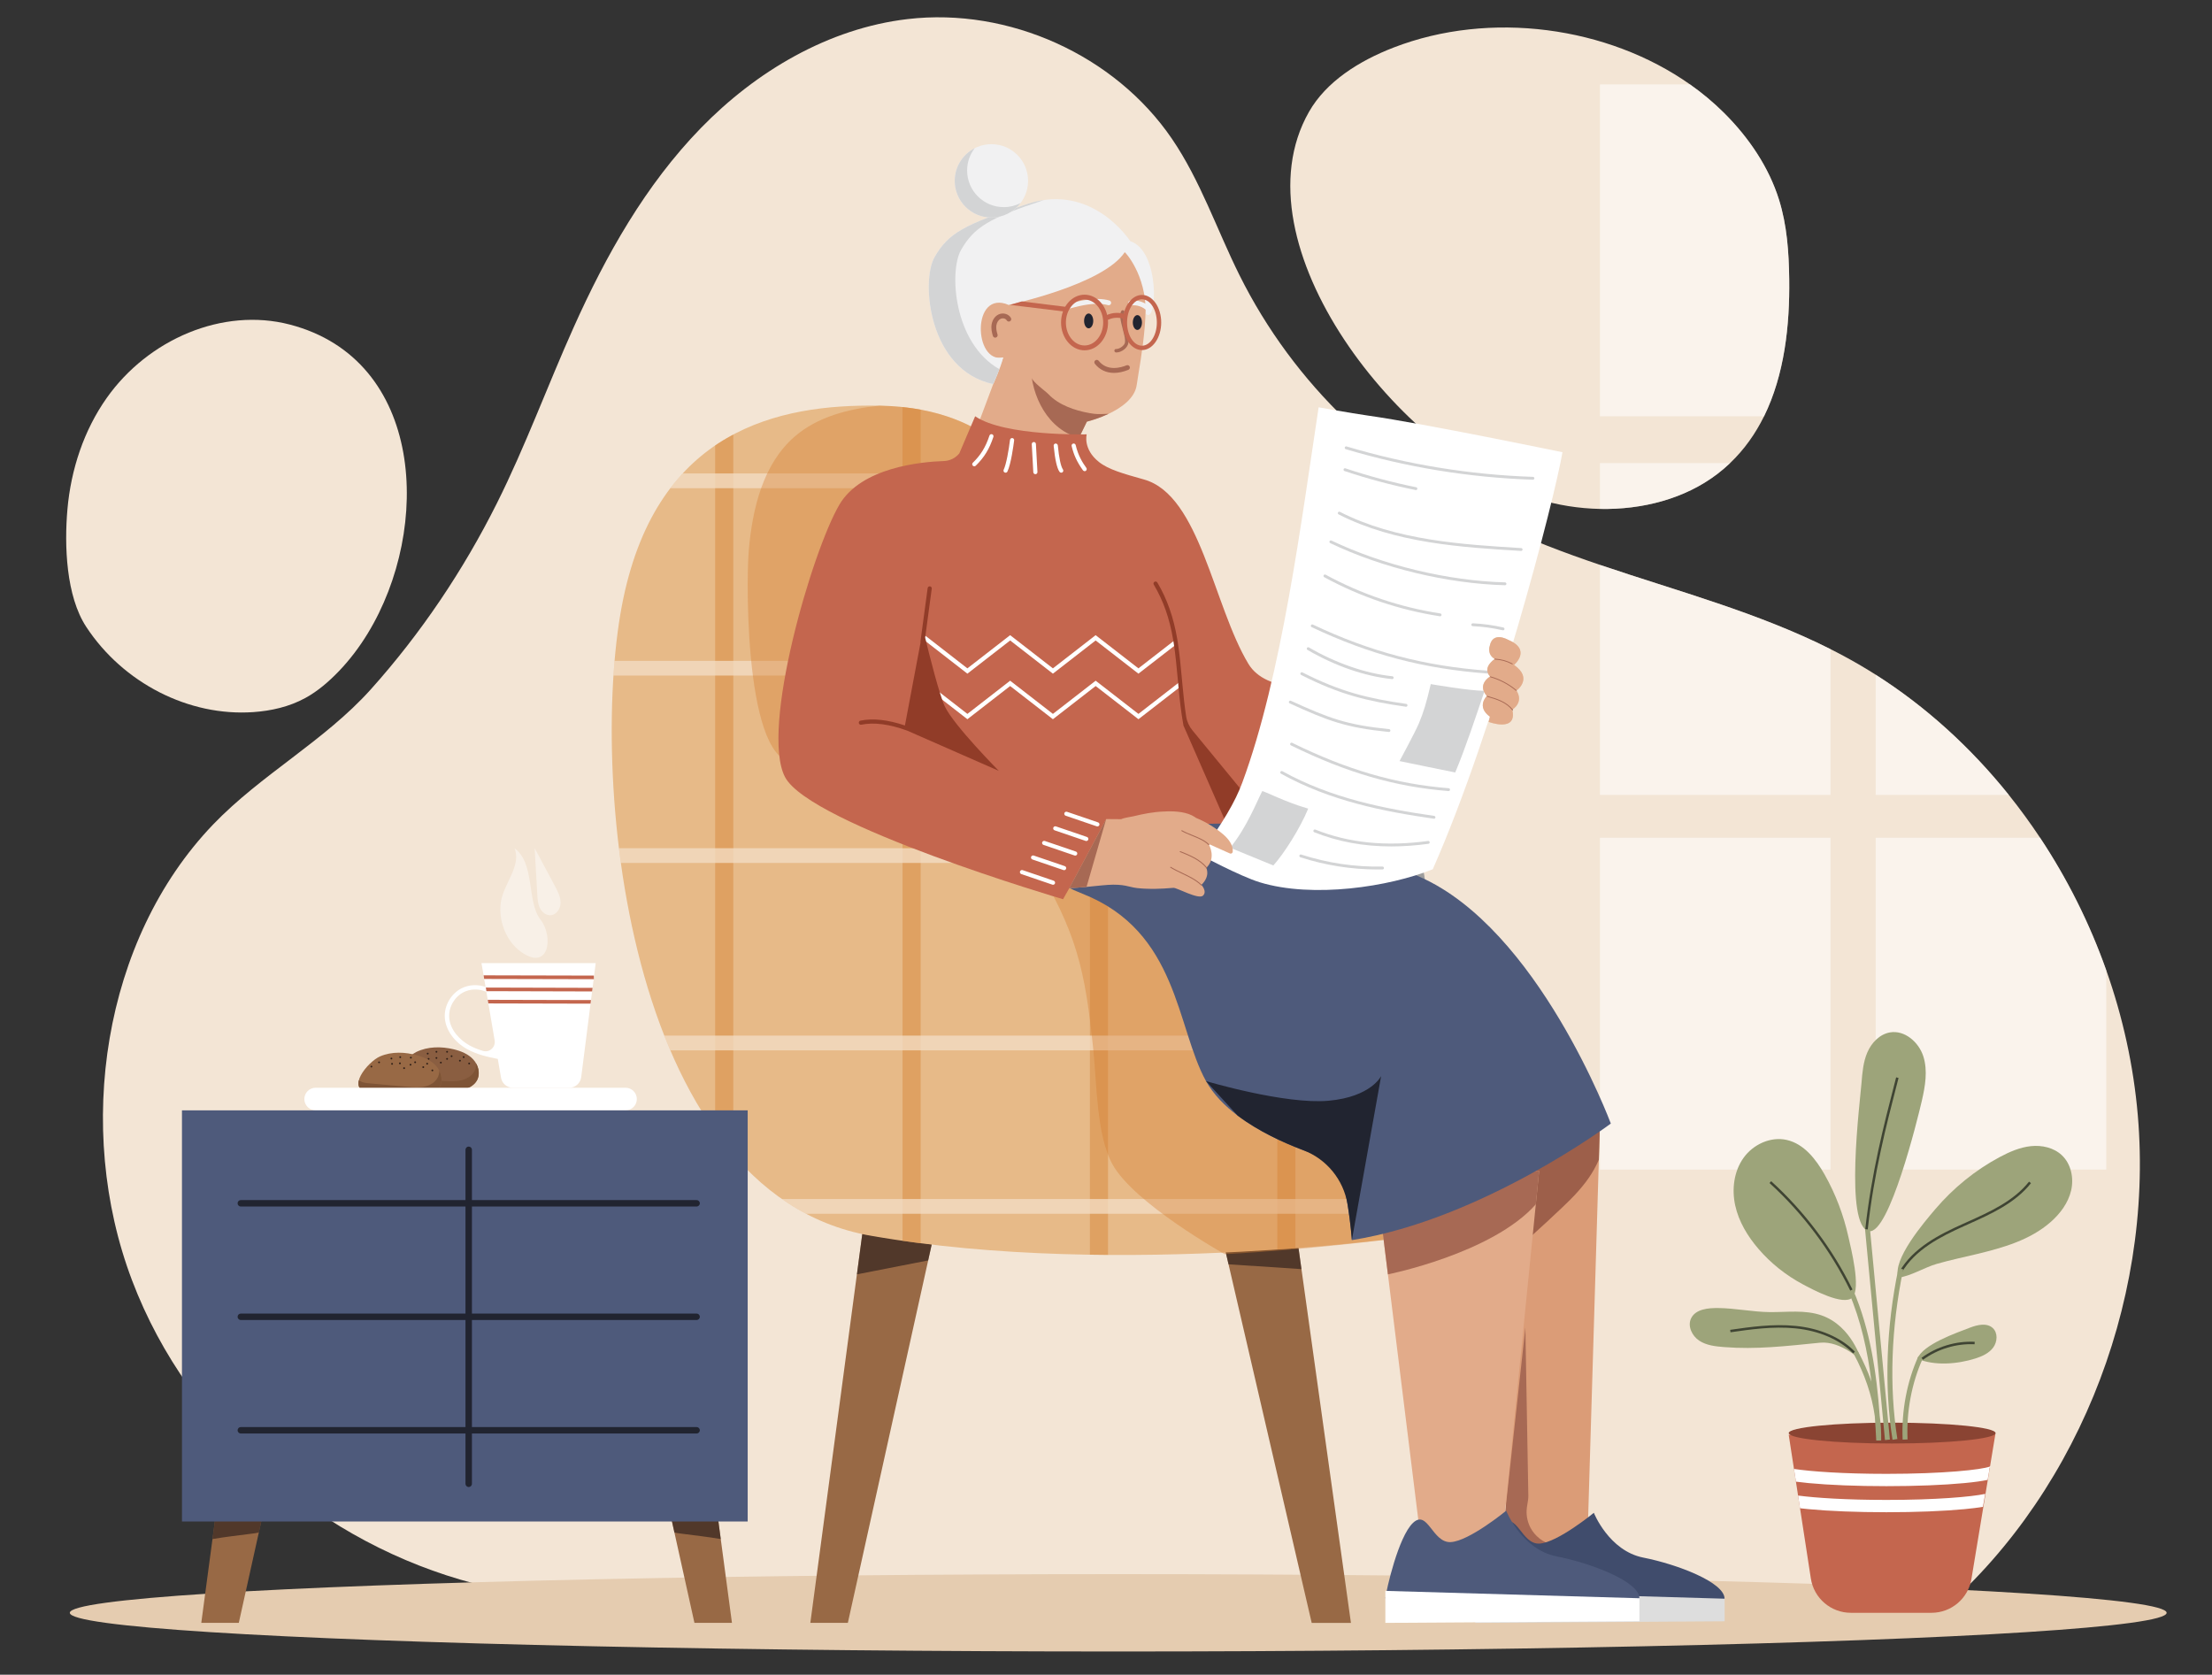 <?xml version="1.0" encoding="utf-8"?>
<!-- Generator: Adobe Illustrator 15.1.0, SVG Export Plug-In . SVG Version: 6.00 Build 0)  -->
<!DOCTYPE svg PUBLIC "-//W3C//DTD SVG 1.1//EN" "http://www.w3.org/Graphics/SVG/1.1/DTD/svg11.dtd">
<svg version="1.1" id="illustratio0n" xmlns="http://www.w3.org/2000/svg" xmlns:xlink="http://www.w3.org/1999/xlink" x="0px"
	 y="0px" width="566px" height="428.5px" viewBox="0 0 566 428.5" enable-background="new 0 0 566 428.5" xml:space="preserve">
<rect x="0" y="0" width="566" height="428.5" fill="#333333" stroke="none"/>
<g>
	<g id="die">
		<path fill="#F3E5D5" d="M451.383,106.508c-2.174,4.412-5.011,8.471-8.679,11.968c-1.026,0.979-2.115,1.913-3.275,2.798
			c-8.281,6.331-19.156,9.162-30.039,8.942c-5.437-0.109-10.873-0.979-15.991-2.554c-34.698-10.68-77.754-65.148-58.459-99.046
			c4.411-7.753,12.821-13.041,21.657-16.456c24.655-9.529,54.78-5.425,75.845,9.44c3.098,2.187,6,4.606,8.66,7.249
			c6.418,6.378,11.518,13.95,14.113,22.266c2.048,6.562,2.515,13.445,2.606,20.265C457.985,83.225,456.607,95.892,451.383,106.508z"
			/>
		<path fill="#F3E5D5" d="M94.075,162.106c16.478-26.982,14.481-70.119-19.917-79.063c-17.182-4.468-36.258,3.777-46.865,18.798
			c-5.813,8.232-9.139,18.246-10.037,28.452c-0.818,9.292-0.363,22.227,4.815,30.108c9.448,14.377,26.239,22.946,42.723,21.805
			c4.613-0.321,9.235-1.368,13.343-3.619c3.186-1.746,5.999-4.178,8.561-6.84C89.452,168.883,91.921,165.633,94.075,162.106z"/>
		<path fill="#F3E5D5" d="M493.746,414.716l-372.357-9.548c-38.367-10.013-72.89-38.714-87.618-77.614
			c-14.728-38.897-7.439-87.19,20.74-116.573c12.315-12.84,28.505-21.368,40.406-34.638c12.795-14.268,23.677-30.486,32.217-47.557
			c7.347-14.684,12.971-30.138,19.689-45.112c8.261-18.419,18.343-36.329,32.472-50.868c14.129-14.538,32.675-25.55,52.949-27.925
			c25.908-3.036,53.061,9.261,67.62,30.621c7.316,10.738,11.481,23.212,17.255,34.829c14.006,28.184,37.252,49.938,65.676,63.626
			c8.612,4.148,17.547,7.502,26.596,10.573c19.854,6.743,40.252,12.127,58.991,21.559c1.434,0.722,2.858,1.466,4.271,2.238
			c2.477,1.352,4.907,2.788,7.292,4.303c12.852,8.163,24.348,18.642,34.058,30.753c2.825,3.522,5.5,7.187,8.011,10.969
			c6.962,10.485,12.677,21.9,16.923,33.89c4.222,11.926,6.99,24.42,8.079,37.13C551.198,334.262,530.402,384.76,493.746,414.716z"/>
		<g opacity="0.55">
			<path fill="#FFFFFF" d="M409.39,130.217v-11.741h33.314c-1.026,0.979-2.115,1.913-3.275,2.798
				C431.148,127.605,420.273,130.437,409.39,130.217z"/>
			<path fill="#FFFFFF" d="M468.381,166.089v37.294H409.39V144.53C429.243,151.272,449.642,156.657,468.381,166.089z"/>
			<path fill="#FFFFFF" d="M514.001,203.383h-34.058V172.63C492.795,180.792,504.291,191.272,514.001,203.383z"/>
			<rect x="409.39" y="214.352" fill="#FFFFFF" width="58.991" height="84.908"/>
			<path fill="#FFFFFF" d="M538.935,248.242v51.018h-58.991v-84.908h42.068C528.974,224.837,534.689,236.252,538.935,248.242z"/>
			<path fill="#FFFFFF" d="M451.383,106.508H409.39V21.601h23.052c3.098,2.187,6,4.606,8.66,7.249
				c6.418,6.378,11.518,13.95,14.113,22.266c2.048,6.562,2.515,13.445,2.606,20.265C457.985,83.225,456.607,95.892,451.383,106.508z
				"/>
		</g>
	</g>
	<ellipse id="floor" fill="#E5CCB0" cx="286.127" cy="412.662" rx="268.266" ry="9.895"/>
	<g id="elderly_woman">
		<g>
			<polygon fill="#986945" points="239.994,311.242 238.402,318.408 237.499,322.496 216.945,415.237 207.346,415.237 
				220.321,318.123 220.639,315.754 222.317,303.215 			"/>
			<polygon fill="#986945" points="330.006,303.22 345.673,415.241 335.634,415.241 311.511,311.237 			"/>
			<polygon opacity="0.66" fill="#2D1F1C" points="238.402,318.408 237.499,322.496 219.269,326.063 220.321,318.123 
				220.639,315.754 			"/>
			<polygon opacity="0.66" fill="#2D1F1C" points="314.353,323.49 333.014,324.727 332.257,319.314 313.384,319.314 			"/>
			<path fill="#E7BA88" d="M362.801,316.149c0,0-0.839,0.115-2.399,0.328c0,0,0,0-0.011,0c-5.86,0.765-21.882,2.675-42.768,3.791
				c-27.308,1.454-62.916,1.539-94.97-4.119C159.48,305,150.455,196.227,159.502,153.078c9.003-42.936,39.506-49.741,65.434-49.275
				c0.127-0.01,0.244,0,0.372,0c15.437,0.318,24.695,5.437,29.685,9.545c0,0,0,0.011,0.011,0.011c3.408,2.825,4.81,5.161,4.81,5.161
				s14.653,78.492,27.839,109.028c2.676,6.223,5.299,10.457,7.73,11.626c14.332,6.902,21.359,42.543,27.199,43.604
				c5.84,1.063,32.787,2.581,32.787,2.581l7.123,29.526L362.801,316.149z"/>
			<g opacity="0.53">
				<defs>
					<path id="SVGID_1_" opacity="0.53" d="M362.804,316.147c0,0-0.839,0.117-2.398,0.327c0,0,0,0-0.01,0
						c-5.861,0.766-21.884,2.678-42.769,3.792c-27.308,1.454-62.917,1.538-94.971-4.119
						C159.484,305,150.459,196.225,159.505,153.076c9.046-43.138,39.793-49.806,65.806-49.274
						c26.013,0.531,34.506,14.716,34.506,14.716s14.653,78.493,27.839,109.029c2.675,6.222,5.298,10.456,7.729,11.625
						c14.334,6.901,21.361,42.543,27.2,43.604c5.841,1.062,32.787,2.581,32.787,2.581l7.125,29.526L362.804,316.147z"/>
				</defs>
				<clipPath id="SVGID_2_">
					<use xlink:href="#SVGID_1_"  overflow="visible"/>
				</clipPath>
				<g clip-path="url(#SVGID_2_)">
					<rect x="182.995" y="99.307" fill="#D88A40" width="4.633" height="236.393"/>
					<rect x="230.94" y="99.307" fill="#D88A40" width="4.633" height="236.393"/>
					<path fill="#D88A40" d="M278.886,99.307v12.795c1.544,0.533,3.089,1.069,4.632,1.609V99.307H278.886z"/>
					<path fill="#D88A40" d="M283.519,335.699V115.135c-1.543-0.541-3.088-1.077-4.632-1.61v222.174H283.519z"/>
					<path fill="#D88A40" d="M326.831,99.307v31.609c1.55,0.723,3.094,1.458,4.632,2.207V99.307H326.831z"/>
					<path fill="#D88A40" d="M331.463,335.699V134.619c-1.538-0.754-3.082-1.494-4.632-2.221v203.302H331.463z"/>
					<path fill="#D88A40" d="M374.778,99.307v60.047c1.546,1.094,3.091,2.196,4.631,3.303v-63.35H374.778z"/>
					<path fill="#D88A40" d="M379.408,335.699V164.302c-1.543-1.115-3.086-2.229-4.631-3.339v174.736H379.408z"/>
					<rect x="144.854" y="264.977" opacity="0.74" fill="#FFFFFF" width="264.979" height="3.769"/>
					<rect x="144.854" y="217.03" opacity="0.74" fill="#FFFFFF" width="264.979" height="3.769"/>
					<path opacity="0.74" fill="#FFFFFF" d="M144.854,172.852h246.463c-1.768-1.248-3.527-2.505-5.283-3.768h-241.18V172.852z"/>
					<path opacity="0.74" fill="#FFFFFF" d="M409.832,169.084h-21.504c1.765,1.264,3.533,2.521,5.309,3.768h16.195V169.084z"/>
					<path opacity="0.74" fill="#FFFFFF" d="M144.854,124.91h164.774c-3.187-1.293-6.388-2.546-9.603-3.769H144.854V124.91z"/>
					<path opacity="0.74" fill="#FFFFFF" d="M409.832,121.142H303.756c0.357,0.139,0.713,0.276,1.069,0.415
						c2.787,1.09,5.563,2.206,8.327,3.354h96.68V121.142z"/>
					<rect x="144.854" y="306.792" opacity="0.74" fill="#FFFFFF" width="264.979" height="3.769"/>
				</g>
			</g>
			<path opacity="0.38" fill="#D58032" d="M284.578,297.778c-4.011-7.438-3.937-20.624-4.809-29.033
				c-2.105-20.343-4.117-30.297-15.602-48.833c-5.899-9.522,15.683,5.34,23.361,7.602c0.042,0.011,0.084,0.022,0.127,0.033
				c9.661,2.834,19.249,5,28.433,9.279c18.411,8.566,34.518,22.178,45.654,39.21c6.381,9.767,11.182,22.539,5.67,32.826
				c-1.275,2.38-2.951,4.365-4.915,6.021c-0.659,0.562-1.359,1.093-2.092,1.591c0,0,0,0-0.01,0
				c-5.861,0.766-26.127,3.319-47.012,4.436C313.384,320.91,290.024,307.875,284.578,297.778z"/>
			<path opacity="0.38" fill="#D58032" d="M257.35,131.939c-1.688,7.114-5.659,13.441-9.884,19.366
				c-5.765,8.1-12.135,15.745-19.036,22.87c-5.893,6.084-15.098,17.55-23.167,20.46c-14.578,5.254-14.45-44.826-13.665-53.862
				c0.924-10.702,3.673-22.074,11.71-29.048c5.925-5.139,13.834-7.114,21.628-7.921c0.127-0.01,0.244,0,0.372,0
				c15.437,0.318,24.695,5.437,29.685,9.545c0,0,0,0.011,0.011,0.011C258.306,118.721,258.826,125.707,257.35,131.939z"/>
			<path fill="#9D9D9D" d="M346.497,206.953c8.799,2.114,17.135,8.926,18.064,17.925c0.33,3.198-0.537,6.848-3.276,8.53
				c-2.221,1.364-5.039,1.089-7.624,0.751c-8.051-1.058-16.297-2.375-23.308-6.471c-4.258-2.486-15.622-12.77-11.338-18.661
				c1.895-2.605,8.643-2.412,11.438-2.704C335.798,205.765,341.24,205.69,346.497,206.953z"/>
		</g>
		<g>
			<g>
				<path fill="#DB9C77" d="M409.382,287.479c0,0.053-0.021,0.627-0.042,1.656c-0.054,1.572-0.128,4.206-0.233,7.612
					c-0.742,25.366-2.812,94.059-2.812,94.059l-13.188,7.083l-7.792-7.083v-94.706L409.382,287.479z"/>
				<path fill="#9D5F4A" d="M409.34,289.136c-0.054,1.572-0.128,4.206-0.233,7.612c-1.466,3.347-3.337,5.969-6.126,8.983
					c-2.866,3.094-12.285,11.574-12.285,11.574l-0.669-16.873L409.34,289.136z"/>
				<path fill="#A76954" d="M391.356,395.825c0.117,0.043,0.236,0.076,0.359,0.104c0.908,0.191,1.935,0.137,2.848,0.013
					c0.591-0.08,2.08-0.82,2.568-0.693c-2.32-0.598-4.36-2.201-5.492-4.311c-0.723-1.348-1.067-2.889-1.017-4.414
					c0.041-1.315,0.467-2.495,0.443-3.814c-0.02-1.149-0.041-2.3-0.06-3.449c-0.045-2.474-0.089-4.947-0.132-7.421
					c-0.088-5.049-0.178-10.095-0.266-15.141c-0.1-5.684-0.198-11.368-0.3-17.052l-5.595,51.16c1.455,1.142,2.908,2.285,4.361,3.426
					C389.807,394.809,390.493,395.515,391.356,395.825z"/>
				<polygon fill="#E2AB8A" points="393.836,299.568 392.979,308.148 384.149,396.478 363.852,396.478 355.137,326.067 
					352.434,304.234 351.856,299.568 				"/>
				<path fill="#A76954" d="M393.836,299.568l-0.857,8.58c-11.149,12.589-37.842,17.919-37.842,17.919l-2.703-21.833l-0.578-4.666
					H393.836z"/>
				<g>
					<path fill="#404C6C" d="M377.49,409.052c0.23-2.081,3.257-15.469,6.954-18.937c3.698-3.466,4.831,5.069,9.455,4.838
						c4.622-0.23,13.928-7.875,13.928-7.875s3.867,9.725,12.649,11.459c8.781,1.731,20.814,6.355,20.8,10.515
						C441.269,410.857,377.49,409.052,377.49,409.052z"/>
					<polygon fill="#DDDDDD" points="441.29,414.829 377.49,415.241 377.49,407.204 441.29,409.052 					"/>
				</g>
				<g>
					<path fill="#4E5A7B" d="M354.481,408.935c0.235-2.119,3.32-15.764,7.088-19.297c3.767-3.53,4.923,5.167,9.633,4.931
						c4.711-0.235,14.193-8.023,14.193-8.023s3.941,9.907,12.89,11.675c8.95,1.766,21.21,6.476,21.195,10.715
						C419.473,410.773,354.481,408.935,354.481,408.935z"/>
					<polygon fill="#FFFFFF" points="419.494,414.823 354.481,415.241 354.481,407.051 419.494,408.935 					"/>
				</g>
			</g>
			<g>
				<path fill="#4E5A7B" d="M412.174,287.479c0,0-32.817,24.517-66.262,29.826c0,0-1.158-16.554-4.873-20.536
					c0,0-14.122-3.608-24.335-11.308c-3.323-2.505-6.243-5.456-8.112-8.844c-7.634-13.802-7.07-38.306-31.639-47.957
					c-24.568-9.662,4.748-17.592,4.748-17.592s18.226-0.068,33.74-0.684c20.559-0.815,33.934,7.902,47.714,13.912
					C393.595,237.578,412.174,287.479,412.174,287.479z"/>
				<path fill="#212430" d="M353.401,275.323l-7.488,41.982c0,0-0.307-4.401-1.114-9.208c-1.055-6.284-5.369-11.549-11.331-13.802
					c-4.914-1.856-11.382-4.777-16.763-8.834l-8.112-8.844c0,0,20.258,6.04,31.369,5.025
					C350.865,280.649,353.401,275.323,353.401,275.323z"/>
			</g>
			<g>
				<path fill="#E2AB8A" d="M290.853,98.539c-0.495,3.415-3.964,5.818-7.166,7.334c-2.381,1.123-4.605,1.752-5.335,1.942
					c-0.156,0.045-0.247,0.068-0.247,0.068l-1.943,3.998l-0.1,0.202l-5.773-0.393l-20.431-1.999l6.84-18.228
					c-4.807,0.641-7.671-2.111-6.671-8.187c1.707-10.4,8.053-5.268,8.053-5.268s6.536-9.939,11.646-14.769
					c5.122-4.83,17.229-2.157,21.407,4.953C295.333,75.313,291.784,92.025,290.853,98.539z"/>
				<path fill="#F1F1F2" d="M258.076,78.01c0,0,24.236-5.12,29.736-13.503c0,0,5.411,5.421,5.411,15.815
					c2.88,2.792,3.672-16.133-4.016-18.615c0,0-9.548-14.893-25.992-9.618c-16.443,5.274-20.539,7.527-24.076,13.691
					c-3.537,6.166-1.572,28.974,15.001,32.495c0,0,1.881-4.077,2.56-6.811C249.1,93.153,248.558,73.962,258.076,78.01z"/>
				<g>
					<path fill="#D3D4D5" d="M245.921,63.938c3.317-5.78,7.124-8.121,21.14-12.738c-1.237,0.181-2.516,0.463-3.845,0.89
						c-16.443,5.274-20.539,7.527-24.076,13.691c-3.537,6.166-1.572,28.974,15.001,32.495c0,0,0.829-1.8,1.585-3.808
						C243.975,87.821,242.797,69.385,245.921,63.938z"/>
				</g>
				<circle fill="#F1F1F2" cx="253.676" cy="46.272" r="9.385"/>
				<path fill="#D3D4D5" d="M256.849,53.001c-5.184,0-9.385-4.202-9.385-9.385c0-2.143,0.726-4.112,1.936-5.692
					c-3.031,1.556-5.109,4.706-5.109,8.348c0,5.183,4.202,9.386,9.386,9.386c3.04,0,5.735-1.452,7.45-3.693
					C259.842,52.623,258.391,53.001,256.849,53.001z"/>
				<path fill="#F1F1F2" d="M273.74,78.908c-0.276,0-0.527-0.185-0.6-0.463c-0.087-0.333,0.112-0.671,0.443-0.758l0.247-0.065
					c2.296-0.604,6.573-1.728,10.033-0.733c0.33,0.095,0.521,0.438,0.427,0.767c-0.095,0.33-0.44,0.521-0.769,0.425
					c-3.138-0.898-7.195,0.167-9.376,0.742l-0.247,0.064C273.844,78.901,273.793,78.908,273.74,78.908z"/>
				<path fill="#F1F1F2" d="M293.922,79.71c-0.16,0-0.32-0.061-0.441-0.184c-1.053-1.063-2.623-1.592-4.112-1.373
					c-0.329,0.041-0.652-0.185-0.705-0.525c-0.048-0.338,0.187-0.653,0.526-0.704c1.868-0.264,3.85,0.389,5.174,1.73
					c0.241,0.243,0.238,0.636-0.005,0.877C294.238,79.651,294.079,79.71,293.922,79.71z"/>
				<path fill="#A76954" d="M285.057,95.412c-1.988,0-3.692-0.79-4.91-2.334c-0.211-0.269-0.164-0.66,0.105-0.871
					c0.267-0.214,0.659-0.167,0.87,0.102c2.198,2.79,5.718,1.746,7.133,1.165c0.316-0.126,0.681,0.022,0.811,0.339
					c0.129,0.316-0.022,0.68-0.34,0.81C287.436,95.151,286.201,95.412,285.057,95.412z"/>
				<path fill="#A76954" d="M285.681,90.181c-0.044,0-0.087-0.003-0.13-0.004c-0.242-0.018-0.426-0.228-0.408-0.469
					c0.015-0.242,0.202-0.443,0.469-0.409c0.848,0.024,2.15-0.905,2.245-1.691c0.092-0.769-0.105-1.546-0.313-2.37
					c-0.055-0.214-0.108-0.425-0.156-0.639c-0.041-0.174-0.1-0.398-0.165-0.653c-0.482-1.837-0.87-3.555-0.299-4.385
					c0.138-0.2,0.412-0.249,0.612-0.113c0.2,0.139,0.25,0.412,0.111,0.612c-0.39,0.566,0.161,2.657,0.424,3.662
					c0.071,0.267,0.132,0.499,0.173,0.681c0.048,0.206,0.1,0.412,0.151,0.618c0.222,0.865,0.447,1.76,0.335,2.692
					C288.57,89.035,286.918,90.181,285.681,90.181z"/>
				<path fill="#C4664E" d="M277.51,89.638c-3.314,0-6.011-3.194-6.011-7.118c0-3.925,2.697-7.118,6.011-7.118
					s6.011,3.193,6.011,7.118C283.521,86.444,280.824,89.638,277.51,89.638z M277.51,76.644c-2.629,0-4.77,2.636-4.77,5.876
					c0,3.241,2.141,5.876,4.77,5.876c2.63,0,4.769-2.635,4.769-5.876C282.279,79.279,280.14,76.644,277.51,76.644z"/>
				<path fill="#C4664E" d="M292.202,89.576c-2.716,0-4.925-3.165-4.925-7.056s2.209-7.055,4.925-7.055s4.925,3.165,4.925,7.055
					S294.918,89.576,292.202,89.576z M292.202,76.581c-2.1,0-3.81,2.664-3.81,5.939c0,3.275,1.71,5.939,3.81,5.939
					s3.81-2.664,3.81-5.939C296.012,79.245,294.302,76.581,292.202,76.581z"/>
				<path fill="#C4664E" d="M283.525,81.838l-0.562-1.105c1.71-0.871,3.772-0.908,5.516-0.099l-0.521,1.125
					C286.579,81.123,284.881,81.15,283.525,81.838z"/>
				<polygon fill="#C4664E" points="272.951,78.538 272.857,79.775 258.472,78.012 261.456,77.123 				"/>
				<ellipse fill="#212430" cx="278.565" cy="82.11" rx="1.172" ry="1.897"/>
				<ellipse fill="#212430" cx="291.03" cy="82.52" rx="1.172" ry="1.897"/>
				<g>
					<path fill="#A76954" d="M254.654,86.393c-0.266,0-0.51-0.171-0.593-0.437c-0.224-0.724-0.503-1.813-0.333-2.915
						c0.18-1.164,0.867-2.159,1.796-2.594c1.144-0.534,2.585-0.122,3.151,0.908c0.167,0.299,0.058,0.678-0.243,0.843
						c-0.297,0.167-0.677,0.059-0.842-0.244c-0.253-0.46-0.991-0.642-1.538-0.382c-0.561,0.262-0.98,0.898-1.098,1.659
						c-0.1,0.654-0.01,1.381,0.292,2.358c0.101,0.327-0.081,0.674-0.409,0.775C254.777,86.384,254.715,86.393,254.654,86.393z"/>
				</g>
				<path fill="#A76954" d="M283.687,105.873c-2.381,1.123-4.605,1.752-5.335,1.942c-0.156,0.045-0.247,0.068-0.247,0.068
					l-1.943,3.998c-0.751-0.022-1.572-0.303-2.628-0.82c-1.831-0.887-3.436-2.178-4.772-3.706
					c-2.606-2.987-4.178-6.885-4.762-10.714c0.157,1.055,3.538,3.436,4.324,4.268c2.572,2.718,6.715,4.133,10.446,4.785
					c0.403,0.066,0.796,0.134,1.178,0.18C281.104,106.03,282.417,105.907,283.687,105.873z"/>
			</g>
			<g>
				<path fill="#C4664E" d="M373.422,168.036v26.542c-2.623,10.883-30.567,14.334-49.297,15.428
					c-4.023,0.233-7.263,0.63-10.087,0.694c-3.981,0.095-6.871,0.085-6.871,0.085l-25.076,1.504l-10.086,17.794
					c0,0-64.744-19.048-71.135-31.258c-6.392-12.209,6.922-57.863,13.93-69.733c5.606-9.502,20.863-10.936,26.734-11.127
					c1.54-0.053,2.973-0.774,3.939-1.975l4.048-9.483c7.516,5.169,28.541,4.627,28.541,4.627s-1.035,3.762,3.138,7.075
					c2.474,1.954,6.211,2.982,11.53,4.48c14.333,4.024,17.741,32.308,26.713,47.172
					C328.405,184.726,373.422,168.036,373.422,168.036z"/>
				<g>
					<path fill="#542A1C" d="M361.482,176.267c-0.223,0-0.431-0.141-0.505-0.363c-0.093-0.277,0.059-0.578,0.336-0.671l7.962-2.654
						c0.28-0.093,0.58,0.057,0.672,0.335c0.094,0.278-0.057,0.579-0.334,0.672l-7.964,2.655
						C361.592,176.259,361.536,176.267,361.482,176.267z"/>
					<path fill="#542A1C" d="M361.482,180.956c-0.223,0-0.431-0.141-0.505-0.363c-0.093-0.278,0.059-0.579,0.336-0.672l7.962-2.654
						c0.28-0.091,0.58,0.059,0.672,0.336c0.094,0.277-0.057,0.579-0.334,0.671l-7.964,2.655
						C361.592,180.947,361.536,180.956,361.482,180.956z"/>
					<path fill="#542A1C" d="M361.482,185.645c-0.223,0-0.431-0.141-0.505-0.363c-0.093-0.278,0.059-0.579,0.336-0.672l7.962-2.654
						c0.28-0.092,0.58,0.058,0.672,0.336c0.094,0.277-0.057,0.578-0.334,0.673l-7.964,2.653
						C361.592,185.636,361.536,185.645,361.482,185.645z"/>
					<path fill="#542A1C" d="M361.482,190.333c-0.223,0-0.431-0.142-0.505-0.363c-0.093-0.278,0.059-0.579,0.336-0.672l7.962-2.655
						c0.28-0.091,0.58,0.057,0.672,0.335c0.094,0.278-0.057,0.579-0.334,0.672l-7.964,2.655
						C361.592,190.323,361.536,190.333,361.482,190.333z"/>
					<path fill="#542A1C" d="M361.482,195.019c-0.223,0-0.431-0.14-0.505-0.362c-0.093-0.277,0.059-0.578,0.336-0.672l7.962-2.653
						c0.28-0.092,0.58,0.058,0.672,0.336c0.094,0.277-0.057,0.577-0.334,0.671l-7.964,2.655
						C361.592,195.012,361.536,195.019,361.482,195.019z"/>
					<path fill="#542A1C" d="M361.482,199.709c-0.223,0-0.431-0.14-0.505-0.362c-0.093-0.278,0.059-0.579,0.336-0.673l7.962-2.654
						c0.28-0.092,0.58,0.059,0.672,0.336c0.094,0.277-0.057,0.579-0.334,0.671l-7.964,2.654
						C361.592,199.7,361.536,199.709,361.482,199.709z"/>
					<path fill="#FFFFFF" d="M280.799,211.455c-0.057,0-0.115-0.01-0.17-0.028l-7.947-2.709c-0.277-0.096-0.425-0.397-0.332-0.675
						c0.096-0.277,0.396-0.422,0.675-0.331l7.947,2.709c0.277,0.096,0.424,0.397,0.331,0.674
						C281.225,211.315,281.02,211.455,280.799,211.455z"/>
					<path fill="#FFFFFF" d="M277.959,215.186c-0.057,0-0.113-0.01-0.17-0.028l-7.945-2.709c-0.277-0.095-0.425-0.396-0.332-0.673
						c0.095-0.278,0.396-0.424,0.674-0.333l7.945,2.709c0.278,0.095,0.426,0.396,0.331,0.674
						C278.387,215.045,278.18,215.186,277.959,215.186z"/>
					<path fill="#FFFFFF" d="M275.122,218.917c-0.057,0-0.115-0.011-0.172-0.028l-7.944-2.708c-0.278-0.096-0.426-0.397-0.332-0.675
						c0.095-0.277,0.396-0.423,0.674-0.331l7.944,2.708c0.277,0.096,0.427,0.396,0.331,0.674
						C275.549,218.777,275.343,218.917,275.122,218.917z"/>
					<path fill="#FFFFFF" d="M272.283,222.648c-0.057,0-0.114-0.01-0.17-0.028l-7.945-2.708c-0.278-0.096-0.426-0.396-0.332-0.674
						c0.096-0.277,0.397-0.423,0.674-0.332l7.945,2.708c0.278,0.096,0.426,0.397,0.331,0.674
						C272.71,222.509,272.503,222.648,272.283,222.648z"/>
					<path fill="#FFFFFF" d="M269.445,226.38c-0.058,0-0.115-0.01-0.171-0.028l-7.945-2.709c-0.278-0.096-0.426-0.397-0.332-0.675
						c0.095-0.277,0.396-0.421,0.674-0.331l7.944,2.708c0.277,0.096,0.427,0.398,0.331,0.675
						C269.872,226.241,269.665,226.38,269.445,226.38z"/>
					<g>
						<path fill="#FFFFFF" d="M249.298,119.309c-0.138,0-0.275-0.053-0.379-0.159c-0.205-0.211-0.201-0.547,0.009-0.75
							c2.046-1.997,3.277-4.01,4.252-6.951c0.092-0.278,0.393-0.431,0.671-0.337c0.277,0.093,0.429,0.393,0.336,0.671
							c-1.032,3.115-2.341,5.252-4.518,7.375C249.566,119.259,249.432,119.309,249.298,119.309z"/>
						<path fill="#FFFFFF" d="M257.299,120.947c-0.077,0-0.154-0.017-0.228-0.052c-0.264-0.125-0.378-0.441-0.251-0.707
							c0.668-1.405,1.291-4.993,1.622-7.639c0.036-0.293,0.303-0.501,0.593-0.461c0.291,0.036,0.497,0.302,0.461,0.593
							c-0.174,1.385-0.809,6.053-1.718,7.963C257.688,120.835,257.496,120.947,257.299,120.947z"/>
						<path fill="#FFFFFF" d="M264.929,121.327c-0.28,0-0.514-0.219-0.53-0.501l-0.393-7.167c-0.016-0.292,0.208-0.543,0.501-0.559
							c0.304-0.018,0.543,0.208,0.559,0.501l0.393,7.167c0.017,0.293-0.208,0.543-0.5,0.559
							C264.948,121.327,264.939,121.327,264.929,121.327z"/>
						<path fill="#FFFFFF" d="M271.543,120.947c-0.164,0-0.326-0.075-0.429-0.218c-0.657-0.903-1.163-3.145-1.503-6.665
							c-0.028-0.291,0.185-0.55,0.479-0.58c0.272-0.014,0.551,0.186,0.58,0.478c0.307,3.188,0.782,5.426,1.303,6.14
							c0.172,0.238,0.121,0.569-0.115,0.743C271.761,120.915,271.652,120.947,271.543,120.947z"/>
						<path fill="#FFFFFF" d="M277.536,120.559c-0.165,0-0.328-0.077-0.432-0.221c-1.495-2.078-2.36-3.933-2.894-6.203
							c-0.067-0.285,0.108-0.571,0.395-0.637c0.29-0.074,0.57,0.11,0.639,0.395c0.627,2.671,1.73,4.444,2.724,5.825
							c0.17,0.237,0.117,0.569-0.122,0.741C277.754,120.527,277.644,120.559,277.536,120.559z"/>
					</g>
				</g>
				<path fill="#FFFFFF" d="M300.916,164.915l-9.619,7.453l-10.946-8.494l-10.936,8.494l-10.936-8.494l-10.947,8.494l-11.275-8.759
					c-0.233-0.191-0.276-0.52-0.085-0.753c0.191-0.223,0.531-0.255,0.775-0.075l10.585,8.229l10.947-8.494l10.936,8.494
					l10.936-8.494l10.946,8.494l9.428-7.315C300.788,164.108,300.853,164.512,300.916,164.915z"/>
				<path fill="#FFFFFF" d="M302.262,175.521l-10.961,8.503l-10.947-8.493l-10.938,8.493l-10.942-8.493l-10.939,8.493l-11.28-8.76
					c-0.235-0.184-0.273-0.518-0.083-0.747c0.189-0.23,0.536-0.263,0.772-0.081l10.592,8.226l10.939-8.494l10.942,8.494
					l10.938-8.494l10.947,8.494l10.604-8.226L302.262,175.521z"/>
				<path fill="#913C28" d="M255.573,197.236c0,0-11.493-11.609-13.803-16.457c-1.387-2.914-3.943-13.092-5.044-17.619l1.688-12.537
					c0.04-0.291-0.164-0.558-0.455-0.596c-0.287-0.055-0.558,0.163-0.596,0.454l-1.839,13.656c-0.012,0.084,0.002,0.166,0.028,0.241
					l-4.003,21.249c-4.365-1.473-8.195-1.899-11.386-1.237c-0.288,0.059-0.473,0.34-0.412,0.627
					c0.059,0.288,0.343,0.474,0.627,0.412c3.239-0.668,7.207-0.151,11.802,1.535L255.573,197.236z"/>
				<path fill="#913C28" d="M305.135,186.896c-0.842-1.024-1.417-2.25-1.621-3.559c-0.416-2.674-0.685-5.271-0.912-7.72
					l-0.013-0.127c-0.037-0.376-0.074-0.745-0.104-1.123l-0.132-1.397c-0.263-2.807-0.511-5.458-0.912-8.139l-0.193-1.228
					c-0.971-5.683-2.596-10.308-5.109-14.557c-0.15-0.251-0.476-0.335-0.727-0.187c-0.252,0.149-0.338,0.475-0.188,0.728
					c2.48,4.189,4.016,8.567,4.976,14.186l0.192,1.219c0.398,2.647,0.643,5.284,0.905,8.076l0.131,1.39
					c0.028,0.377,0.066,0.753,0.104,1.138l0.013,0.122c0.29,3.115,0.643,6.474,1.28,9.934c0.017,0.08,0.052,0.15,0.099,0.212
					l10.754,24.567c2.825-0.064,6.424-0.191,10.447-0.425L305.135,186.896z"/>
				<path fill="#FFFFFF" d="M317.879,200.231c10.113-27.316,15.143-67.219,19.53-96.014c0,0,8.084,1.472,12.703,2.127
					c14.526,2.06,49.688,9.371,49.688,9.371c-2.124,12.348-17.136,70.398-33.19,106.698c-11.06,4.472-30.66,7.497-44.288,3.328
					c-4.987-1.526-15.32-7.039-15.32-7.039C312.981,210.354,316.036,205.21,317.879,200.231z"/>
				<g id="XMLID_00000030467924437621126000000004645281135980304777_">
					<path fill="#E9D0B4" d="M380.917,184.71c0,0,7.426,2.792,6.041-3.146c0,0,3.033-1.767,1.078-4.862c0,0,4.359-3.092-0.627-6.57
						c0,0,4.675-3.903-1.6-6.463c0,0-3.847-2.208-4.606,1.581c0,0-0.803,2.161,1.281,3.363c0,0-3.351,2.119-1.204,4.482
						c0,0-3.471,2.013-0.825,4.989c0,0-2.809,2.692,0.793,5.297L380.917,184.71z"/>
					<g>
						<g>
							<path fill="#22141E" d="M380.468,178.167c0-0.007,0.001-0.014,0.003-0.02c0.017-0.058,0.077-0.091,0.135-0.075
								c1.168,0.337,2.377,0.686,3.506,1.215c1.271,0.595,2.267,1.351,2.96,2.243c0.036,0.047,0.027,0.117-0.021,0.152
								c-0.048,0.037-0.115,0.028-0.153-0.019c-0.671-0.865-1.64-1.598-2.879-2.179c-1.114-0.522-2.314-0.868-3.474-1.202
								C380.494,178.268,380.461,178.218,380.468,178.167z"/>
						</g>
						<g>
							<path fill="#22141E" d="M381.248,173.157c0-0.006,0.003-0.013,0.004-0.019c0.018-0.059,0.076-0.092,0.135-0.076
								c2.415,0.683,4.71,1.894,6.637,3.503c0.047,0.038,0.054,0.108,0.015,0.153c-0.039,0.046-0.108,0.053-0.153,0.014
								c-1.903-1.589-4.172-2.786-6.558-3.46C381.276,173.258,381.243,173.209,381.248,173.157z"/>
						</g>
						<g>
							<path fill="#22141E" d="M382.413,168.63c0.005-0.058,0.058-0.102,0.116-0.097c1.727,0.123,2.943,0.458,4.489,1.24
								c0.054,0.026,0.075,0.092,0.049,0.146c-0.027,0.054-0.094,0.076-0.147,0.048c-1.536-0.776-2.69-1.095-4.406-1.215
								c-0.061-0.004-0.106-0.058-0.101-0.117C382.413,168.633,382.413,168.631,382.413,168.63z"/>
						</g>
					</g>
				</g>
				<g>
					<path fill="#D3D4D5" d="M366.105,175.036c0,0,9.781,1.715,13.767,1.723c-2.151,6.361-4.909,14.698-7.514,20.887
						c0,0-13.615-2.75-14.248-2.911c0,0,3.995-7.39,4.929-9.599C364.27,182.222,364.983,179.799,366.105,175.036z"/>
					<path fill="#D3D4D5" d="M322.972,202.431c0.111-0.217,6.252,2.942,11.769,4.466c-2.097,5.106-6.248,11.591-8.923,14.545
						l-11.047-4.535C318.987,211.776,321.487,205.319,322.972,202.431z"/>
					<g>
						<g>
							<g>
								<path fill="#D3D4D5" d="M392.25,122.74c-0.004,0-0.009,0-0.013,0c-16.226-0.536-32.339-3.165-47.893-7.812
									c-0.193-0.058-0.303-0.262-0.246-0.455c0.059-0.194,0.263-0.304,0.455-0.246c15.493,4.63,31.546,7.248,47.708,7.783
									c0.201,0.005,0.359,0.175,0.353,0.376C392.61,122.585,392.446,122.74,392.25,122.74z"/>
							</g>
							<g>
								<path fill="#D3D4D5" d="M362.303,125.395c-0.024,0-0.049-0.003-0.074-0.008c-6.136-1.242-12.26-2.879-18.199-4.865
									c-0.191-0.064-0.296-0.271-0.231-0.462c0.064-0.191,0.271-0.294,0.462-0.23c5.911,1.975,12.007,3.605,18.115,4.841
									c0.197,0.041,0.326,0.233,0.286,0.43C362.625,125.274,362.473,125.395,362.303,125.395z"/>
							</g>
							<g>
								<path fill="#D3D4D5" d="M389.225,140.963c-0.007,0-0.015,0-0.022,0c-15.087-0.911-32.187-1.945-46.685-9.349
									c-0.181-0.091-0.252-0.312-0.159-0.491c0.091-0.179,0.312-0.25,0.49-0.159c14.363,7.334,31.382,8.362,46.399,9.27
									c0.2,0.013,0.354,0.185,0.341,0.386C389.576,140.814,389.418,140.963,389.225,140.963z"/>
							</g>
							<g>
								<path fill="#D3D4D5" d="M385.093,149.741c-0.004,0-0.008,0-0.011,0c-14.715-0.393-31.428-4.419-44.706-10.772
									c-0.183-0.087-0.26-0.305-0.173-0.487c0.088-0.182,0.306-0.259,0.487-0.172c13.191,6.31,29.794,10.311,44.41,10.7
									c0.203,0.006,0.361,0.173,0.356,0.375C385.452,149.583,385.29,149.741,385.093,149.741z"/>
							</g>
							<g>
								<path fill="#D3D4D5" d="M368.493,157.688c-0.021,0-0.039-0.002-0.058-0.004c-10.396-1.607-20.351-4.971-29.591-10
									c-0.176-0.096-0.24-0.318-0.146-0.496c0.098-0.177,0.318-0.242,0.497-0.146c9.163,4.989,19.039,8.326,29.352,9.92
									c0.198,0.032,0.335,0.218,0.304,0.417C368.824,157.559,368.67,157.688,368.493,157.688z"/>
							</g>
							<g>
								<path fill="#D3D4D5" d="M384.6,161.276c-0.027,0-0.054-0.003-0.082-0.009c-2.52-0.582-5.107-0.937-7.69-1.054
									c-0.201-0.009-0.357-0.18-0.348-0.381c0.009-0.202,0.182-0.357,0.382-0.349c2.627,0.12,5.258,0.479,7.82,1.072
									c0.197,0.045,0.318,0.241,0.274,0.438C384.916,161.162,384.767,161.276,384.6,161.276z"/>
							</g>
							<g>
								<path fill="#D3D4D5" d="M380.689,172.337c-0.01,0-0.018,0-0.026-0.001c-16.342-1.198-30.234-4.859-45.045-11.872
									c-0.183-0.086-0.26-0.304-0.174-0.486c0.087-0.182,0.304-0.26,0.486-0.173c14.726,6.972,28.537,10.611,44.785,11.803
									c0.201,0.014,0.352,0.189,0.337,0.391C381.038,172.191,380.879,172.337,380.689,172.337z"/>
							</g>
							<g>
								<path fill="#D3D4D5" d="M356.238,173.757c-0.013,0-0.024,0-0.038-0.001c-6.909-0.698-14.595-3.35-21.643-7.468
									c-0.174-0.103-0.232-0.326-0.131-0.5c0.102-0.174,0.325-0.232,0.5-0.131c6.857,4.008,14.638,6.696,21.347,7.373
									c0.2,0.021,0.347,0.2,0.327,0.401C356.58,173.617,356.422,173.757,356.238,173.757z"/>
							</g>
							<g>
								<path fill="#D3D4D5" d="M359.774,180.83c-0.018,0-0.035-0.002-0.052-0.004c-9.761-1.395-16.922-3.103-26.794-8.132
									c-0.18-0.092-0.252-0.312-0.16-0.491s0.312-0.251,0.491-0.16c9.781,4.982,16.883,6.676,26.565,8.06
									c0.201,0.028,0.339,0.213,0.311,0.413C360.109,180.697,359.953,180.83,359.774,180.83z"/>
							</g>
							<g>
								<path fill="#D3D4D5" d="M355.406,187.289c-0.011,0-0.023-0.001-0.035-0.003c-10.98-1.105-15.437-2.788-25.367-7.315
									c-0.184-0.083-0.264-0.299-0.18-0.483c0.083-0.184,0.3-0.265,0.483-0.181c9.85,4.489,14.267,6.159,25.136,7.253
									c0.202,0.02,0.347,0.2,0.326,0.4C355.75,187.148,355.593,187.289,355.406,187.289z"/>
							</g>
							<g>
								<path fill="#D3D4D5" d="M370.664,202.407c-0.011,0-0.02-0.001-0.03-0.001c-13.604-1.076-26.037-4.681-40.315-11.688
									c-0.181-0.089-0.257-0.308-0.166-0.488c0.088-0.181,0.307-0.257,0.487-0.167c14.192,6.965,26.544,10.548,40.052,11.615
									c0.202,0.016,0.351,0.191,0.335,0.393C371.012,202.261,370.852,202.407,370.664,202.407z"/>
							</g>
							<g>
								<path fill="#D3D4D5" d="M366.934,209.485c-0.018,0-0.036-0.002-0.054-0.004c-12.861-1.852-26.501-4.528-39.101-11.516
									c-0.177-0.098-0.24-0.32-0.142-0.496c0.097-0.177,0.319-0.24,0.496-0.143c12.498,6.931,26.058,9.59,38.851,11.433
									c0.199,0.028,0.338,0.214,0.31,0.413C367.268,209.353,367.112,209.485,366.934,209.485z"/>
							</g>
							<g>
								<path fill="#D3D4D5" d="M355.975,216.571c-7.104,0-13.601-1.204-19.681-3.631c-0.188-0.075-0.279-0.288-0.204-0.474
									c0.074-0.188,0.288-0.279,0.475-0.205c8.58,3.425,18.017,4.379,28.85,2.916c0.199-0.026,0.384,0.113,0.41,0.313
									c0.027,0.199-0.114,0.384-0.313,0.411C362.21,216.348,359.036,216.571,355.975,216.571z"/>
							</g>
							<g>
								<path fill="#D3D4D5" d="M352.519,222.468c-6.731,0-13.387-1.051-19.801-3.128c-0.192-0.062-0.298-0.269-0.234-0.46
									c0.062-0.192,0.268-0.297,0.459-0.235c6.732,2.181,13.732,3.22,20.807,3.08c0.003,0,0.005,0,0.008,0
									c0.197,0,0.36,0.16,0.364,0.359c0.004,0.202-0.156,0.368-0.358,0.372C353.349,222.465,352.934,222.468,352.519,222.468z"/>
							</g>
						</g>
					</g>
				</g>
				<g>
					<path fill="#E2AB8A" d="M315.427,217.938c-0.036,0.349-0.404,0.575-0.711,0.435c-1.763-0.787-3.526-1.574-5.291-2.362
						c-0.043,0.105-0.065,0.162-0.065,0.162s1.941,3.363-0.707,5.892c0,0,1.125,2.041-1.241,4.347c0,0,1.551,1.664,0.403,2.751
						c-1.146,1.076-6.648-2.035-7.543-1.995c-0.575,0.031-3.683,0.371-7.049,0.223l-0.38-0.018
						c-0.241-0.011-0.484-0.021-0.726-0.041c-3.374-0.208-3.439-0.968-7.279-0.975c-1.488-0.001-4.241,0.322-6.818,0.57
						c-1.662,0.16-3.254,0.29-4.386,0.282l9.412-17.641c0.319,0.005,3.515,0.037,3.835,0.031c0.895-0.408,2.329-0.548,3.066-0.729
						c2.545-0.617,5.193-1.143,7.785-1.23c0.204-0.012,0.407-0.013,0.611-0.013l-0.029-0.021c2.815-0.098,5.513,0.215,7.347,1.403
						c0.123,0.084,0.245,0.167,0.359,0.251c2.559,1.046,4.943,2.521,6.932,4.194C314.283,214.583,315.591,216.196,315.427,217.938z"
						/>
					<g>
						<path fill="#A76954" d="M302.333,212.641c-0.051-0.034-0.065-0.101-0.036-0.155c0.034-0.057,0.105-0.075,0.161-0.043
							c0.772,0.446,1.671,0.809,2.622,1.193c1.586,0.641,3.229,1.304,4.3,2.4c0.045,0.048,0.045,0.121-0.002,0.166
							c-0.046,0.046-0.121,0.046-0.166-0.001c-1.038-1.062-2.656-1.715-4.221-2.348c-0.958-0.387-1.864-0.753-2.649-1.206
							C302.337,212.645,302.334,212.643,302.333,212.641z"/>
						<path fill="#A76954" d="M301.916,217.996c-0.043-0.03-0.062-0.087-0.041-0.139c0.022-0.06,0.091-0.089,0.152-0.066
							c2.398,0.958,5.118,2.043,6.829,4.196c0.041,0.052,0.033,0.125-0.019,0.165c-0.051,0.041-0.125,0.031-0.166-0.019
							c-1.671-2.104-4.359-3.177-6.732-4.124C301.932,218.007,301.923,218.003,301.916,217.996z"/>
						<path fill="#A76954" d="M299.473,222.001c-0.051-0.036-0.066-0.105-0.034-0.157c0.036-0.056,0.106-0.074,0.162-0.039
							c0.919,0.566,1.952,1.058,2.952,1.534c1.762,0.84,3.584,1.706,4.934,3.036c0.046,0.045,0.047,0.119,0.001,0.166
							c-0.045,0.045-0.121,0.046-0.165,0.001c-1.322-1.301-3.126-2.161-4.869-2.991c-1.007-0.479-2.047-0.974-2.976-1.547
							C299.476,222.004,299.475,222.002,299.473,222.001z"/>
					</g>
					<path fill="#A76954" d="M283.046,209.568l-5.025,17.358c-1.662,0.16-3.254,0.29-4.386,0.282L283.046,209.568z"/>
				</g>
			</g>
		</g>
		<g id="XMLID_20_">
			<path fill="#E2AB8A" d="M380.917,184.71c0,0,7.426,2.792,6.041-3.146c0,0,3.033-1.767,1.078-4.862c0,0,4.359-3.092-0.627-6.57
				c0,0,4.675-3.903-1.6-6.463c0,0-3.847-2.208-4.606,1.581c0,0-0.803,2.161,1.281,3.363c0,0-3.351,2.119-1.204,4.482
				c0,0-3.471,2.013-0.825,4.989c0,0-2.809,2.692,0.793,5.297L380.917,184.71z"/>
			<g>
				<g>
					<path fill="#A76954" d="M380.468,178.167c0-0.007,0.001-0.014,0.003-0.02c0.017-0.058,0.077-0.091,0.135-0.075
						c1.168,0.337,2.377,0.686,3.506,1.215c1.271,0.595,2.267,1.351,2.96,2.243c0.036,0.047,0.027,0.117-0.021,0.152
						c-0.048,0.037-0.115,0.028-0.153-0.019c-0.671-0.865-1.64-1.598-2.879-2.179c-1.114-0.522-2.314-0.868-3.474-1.202
						C380.494,178.268,380.461,178.218,380.468,178.167z"/>
				</g>
				<g>
					<path fill="#A76954" d="M381.248,173.157c0-0.006,0.003-0.013,0.004-0.019c0.018-0.059,0.076-0.092,0.135-0.076
						c2.415,0.683,4.71,1.894,6.637,3.503c0.047,0.038,0.054,0.108,0.015,0.153c-0.039,0.046-0.108,0.053-0.153,0.014
						c-1.903-1.589-4.172-2.786-6.558-3.46C381.276,173.258,381.243,173.209,381.248,173.157z"/>
				</g>
				<g>
					<path fill="#A76954" d="M382.413,168.63c0.005-0.058,0.058-0.102,0.116-0.097c1.727,0.123,2.943,0.458,4.489,1.24
						c0.054,0.026,0.075,0.092,0.049,0.146c-0.027,0.054-0.094,0.076-0.147,0.048c-1.536-0.776-2.69-1.095-4.406-1.215
						c-0.061-0.004-0.106-0.058-0.101-0.117C382.413,168.633,382.413,168.631,382.413,168.63z"/>
				</g>
			</g>
		</g>
	</g>
	<g id="coffee_and_cookies">
		<g>
			<g>
				<path fill="#FFFFFF" d="M123.197,246.421l0.544,3.133l0.073,0.417v0.027l0.074,0.479l0.351,2.03
					c-1.965-0.664-4.179-0.591-6.052,0.321c-2.767,1.366-4.566,4.467-4.372,7.546c0.194,3.119,2.38,6.2,5.701,8.054
					c2.445,1.366,5.24,2.011,7.859,2.51l0.823,4.804c0.255,1.488,1.544,2.575,3.053,2.575h14.39c1.56,0,2.876-1.16,3.074-2.705
					l2.395-18.807l0.111-0.922l0.286-2.205l0.12-0.923l0.276-2.213l0.055-0.425l0.47-3.696H123.197z M120.059,267.441
					c-2.333-1.311-4.907-3.866-5.119-7.131c-0.166-2.638,1.375-5.305,3.746-6.467c1.577-0.775,3.459-0.857,5.119-0.313
					c0.064,0.02,0.139,0.047,0.203,0.074c0.148,0.046,0.295,0.111,0.443,0.174l0.351,2.039l0.157,0.925l1.61,9.455
					c0.294,1.726-1.322,3.195-2.999,2.69C122.355,268.521,121.174,268.058,120.059,267.441z"/>
				<polygon fill="#C4664E" points="151.957,249.619 151.957,250.542 151.902,250.542 123.888,250.477 123.814,249.998 
					123.814,249.971 123.74,249.554 				"/>
				<polygon fill="#C4664E" points="124.315,252.684 151.625,252.755 151.506,253.678 124.457,253.606 				"/>
				<polygon fill="#C4664E" points="151.219,255.883 151.109,256.805 124.958,256.742 124.801,255.817 				"/>
			</g>
			<g>
				<path fill="#8A5E41" d="M106.511,269.17c2.935-1.438,6.408-1.459,9.586-0.691c1.85,0.445,3.705,1.191,4.994,2.591
					s1.873,3.577,0.997,5.267c-0.646,1.249-1.966,2.039-3.331,2.373s-2.792,0.275-4.196,0.215
					c-3.411-0.147-6.822-0.297-10.234-0.445C97.792,278.194,103.427,270.683,106.511,269.17z"/>
				<path fill="#7E5436" d="M121.834,272.112c0.021,0.662-0.099,1.317-0.407,1.914c-0.646,1.246-1.966,2.037-3.332,2.371
					c-1.365,0.334-2.792,0.275-4.196,0.214c-3.411-0.146-6.822-0.294-10.234-0.443c-1.06-0.046-1.795-0.283-2.277-0.655
					c-0.339,1.582,0.325,2.852,2.939,2.966c3.412,0.148,6.823,0.298,10.234,0.445c1.404,0.061,2.831,0.119,4.196-0.215
					s2.685-1.124,3.331-2.373C122.77,275.022,122.562,273.419,121.834,272.112z"/>
				<circle fill="#2F1F17" cx="109.44" cy="269.579" r="0.23"/>
				<circle fill="#2F1F17" cx="118.639" cy="270.471" r="0.23"/>
				<circle fill="#2F1F17" cx="120.048" cy="272.112" r="0.23"/>
				<circle fill="#2F1F17" cx="117.684" cy="271.391" r="0.23"/>
				<circle fill="#2F1F17" cx="114.398" cy="269.119" r="0.23"/>
				<circle fill="#2F1F17" cx="112.802" cy="271.883" r="0.23"/>
				<circle fill="#2F1F17" cx="106.327" cy="270.702" r="0.23"/>
				<circle fill="#2F1F17" cx="104.425" cy="271.883" r="0.23"/>
				<circle fill="#2F1F17" cx="111.675" cy="270.702" r="0.23"/>
				<circle fill="#2F1F17" cx="109.67" cy="270.931" r="0.23"/>
				<circle fill="#2F1F17" cx="111.675" cy="269.119" r="0.23"/>
				<circle fill="#2F1F17" cx="114.398" cy="270.931" r="0.23"/>
				<circle fill="#2F1F17" cx="115.552" cy="270.241" r="0.23"/>
			</g>
			<g>
				<path fill="#986945" d="M97.247,270.294c3.001-1.297,6.471-1.151,9.609-0.235c1.827,0.534,3.645,1.366,4.865,2.827
					c1.222,1.458,1.702,3.661,0.747,5.307c-0.706,1.217-2.061,1.941-3.441,2.211c-1.379,0.269-2.802,0.143-4.201,0.015
					c-3.401-0.309-6.801-0.62-10.203-0.929C88.11,278.895,94.095,271.658,97.247,270.294z"/>
				<path fill="#7E5436" d="M112.413,273.962c-0.01,0.659-0.161,1.311-0.498,1.891c-0.705,1.215-2.061,1.94-3.44,2.212
					c-1.379,0.269-2.802,0.143-4.202,0.015c-3.401-0.312-6.801-0.62-10.201-0.932c-1.057-0.097-1.78-0.37-2.244-0.761
					c-0.413,1.562,0.189,2.865,2.794,3.103c3.401,0.309,6.802,0.62,10.203,0.929c1.399,0.128,2.822,0.254,4.201-0.015
					c1.38-0.27,2.735-0.994,3.441-2.211C113.21,276.912,113.078,275.303,112.413,273.962z"/>
				<circle fill="#2F1F17" cx="100.154" cy="270.842" r="0.23"/>
				<circle fill="#2F1F17" cx="109.3" cy="272.168" r="0.23"/>
				<circle fill="#2F1F17" cx="110.629" cy="273.877" r="0.23"/>
				<circle fill="#2F1F17" cx="108.302" cy="273.044" r="0.23"/>
				<circle fill="#2F1F17" cx="105.128" cy="270.619" r="0.23"/>
				<circle fill="#2F1F17" cx="103.402" cy="273.301" r="0.23"/>
				<circle fill="#2F1F17" cx="96.991" cy="271.814" r="0.23"/>
				<circle fill="#2F1F17" cx="95.035" cy="272.903" r="0.23"/>
				<circle fill="#2F1F17" cx="102.332" cy="272.068" r="0.23"/>
				<circle fill="#2F1F17" cx="100.32" cy="272.203" r="0.231"/>
				<circle fill="#2F1F17" cx="102.408" cy="270.488" r="0.231"/>
				<circle fill="#2F1F17" cx="105.042" cy="272.427" r="0.23"/>
				<circle fill="#2F1F17" cx="106.227" cy="271.792" r="0.23"/>
			</g>
			<path opacity="0.42" fill="#FFFFFF" d="M128.608,228.971c1.334-4.011,4.637-8.021,3.049-11.938
				c5.361,3.945,3.04,13.682,6.667,18.293c3.341,4.246,2.218,13.319-4.97,8.25C128.975,240.485,126.934,234.006,128.608,228.971z"/>
			<path opacity="0.42" fill="#FFFFFF" d="M136.805,217.032c0.224,3.94,0.447,7.88,0.671,11.819
				c0.067,1.178,0.143,2.393,0.656,3.454c0.514,1.063,1.581,1.948,2.759,1.876c1.498-0.088,2.535-1.693,2.549-3.194
				c0.015-1.5-0.711-2.896-1.418-4.22c-1.614-3.021-3.228-6.042-4.842-9.063L136.805,217.032z"/>
		</g>
		<path fill="#FFFFFF" d="M160.057,278.316H80.766c-1.597,0-2.892,1.295-2.892,2.892l0,0c0,1.598,1.295,2.893,2.892,2.893h79.291
			c1.597,0,2.892-1.295,2.892-2.893l0,0C162.948,279.611,161.654,278.316,160.057,278.316z"/>
	</g>
	<g id="stone">
		<polygon fill="#986945" points="67.948,384.351 61.102,415.239 51.504,415.239 55.63,384.351 		"/>
		<path opacity="0.66" fill="#2D1F1C" d="M54.37,393.787c3.386-0.572,6.782-0.948,10.194-1.394c0.594-0.078,1.147-0.162,1.663-0.277
			l1.721-7.766H55.63L54.37,393.787z"/>
		<polygon fill="#986945" points="187.29,415.239 177.692,415.239 172.568,392.116 170.845,384.351 183.163,384.351 
			184.425,393.787 		"/>
		<path opacity="0.66" fill="#2D1F1C" d="M184.425,393.787c-3.386-0.572-6.782-0.948-10.194-1.394
			c-0.595-0.078-1.148-0.162-1.663-0.277l-1.722-7.766h12.318L184.425,393.787z"/>
		<rect x="46.561" y="284.101" fill="#4E5A7B" width="144.756" height="105.199"/>
		<g>
			<path fill="#212430" d="M178.243,308.705H61.618c-0.455,0-0.824-0.368-0.824-0.824l0,0c0-0.456,0.369-0.823,0.824-0.823h116.625
				c0.456,0,0.825,0.367,0.825,0.823l0,0C179.068,308.337,178.698,308.705,178.243,308.705z"/>
			<path fill="#212430" d="M178.243,336.095H61.618c-0.455,0-0.824,0.37-0.824,0.826l0,0c0,0.456,0.369,0.823,0.824,0.823h116.625
				c0.456,0,0.825-0.367,0.825-0.823l0,0C179.068,336.465,178.698,336.095,178.243,336.095z"/>
			<path fill="#212430" d="M119.106,379.648v-85.456c0-0.456,0.369-0.823,0.825-0.823l0,0c0.455,0,0.824,0.367,0.824,0.823v85.456
				c0,0.456-0.369,0.824-0.824,0.824l0,0C119.475,380.473,119.106,380.104,119.106,379.648z"/>
			<path fill="#212430" d="M178.243,365.134H61.618c-0.455,0-0.824,0.37-0.824,0.826l0,0c0,0.454,0.369,0.824,0.824,0.824h116.625
				c0.456,0,0.825-0.37,0.825-0.824l0,0C179.068,365.504,178.698,365.134,178.243,365.134z"/>
		</g>
	</g>
	<g id="flowerpot">
		<path fill="#C4664E" d="M510.614,366.677l-1.413,8.546l-0.001,0.006l-0.033,0.206c-0.002,0,0,0.002,0,0.002l-0.007,0.042
			l-0.089,0.536l-0.436,2.634l-0.592,3.588l-0.547,3.314l-3.049,18.442c-0.827,5.002-5.152,8.669-10.222,8.669h-20.632
			c-5.113,0-9.462-3.73-10.24-8.782l-2.766-17.968l-0.501-3.247l-0.547-3.559l-0.502-3.258l-1.344-8.727L510.614,366.677z"/>
		<ellipse fill="#8A4433" cx="484.154" cy="366.677" rx="26.459" ry="2.667"/>
		<path fill="#FFFFFF" d="M509.439,375.106c-0.073,0.047-0.184,0.16-0.272,0.328c-0.002,0,0,0.002,0,0.002
			c-0.009,0.013-0.017,0.027-0.022,0.042c-0.074,0.146-0.127,0.328-0.127,0.536h0.033l-0.461,2.634
			c-1.416,0.307-3.339,0.573-5.935,0.823c-5.336,0.507-12.421,0.786-19.947,0.786c-7.527,0-14.613-0.279-19.949-0.786
			c-1.213-0.117-2.28-0.239-3.218-0.365l-0.502-3.258c4.273,0.653,12.589,1.261,23.669,1.261c14.607,0,24.41-1.059,26.479-1.881
			c0.004-0.002,0.01-0.004,0.015-0.006C509.298,375.185,509.378,375.145,509.439,375.106z"/>
		<path fill="#FFFFFF" d="M507.963,382.236l-0.578,3.314c-1.256,0.212-2.807,0.407-4.73,0.59
			c-5.336,0.507-12.421,0.788-19.947,0.788c-7.527,0-14.613-0.281-19.949-0.788c-0.783-0.073-1.505-0.151-2.17-0.229l-0.501-3.247
			c4.509,0.597,12.387,1.115,22.62,1.115C495.377,383.78,504.437,382.984,507.963,382.236z"/>
		<g>
			<path fill="#9DA47A" d="M466.11,336.567c-4.247-1.488-8.815-0.794-13.315-0.845c-4.37-0.051-8.742-0.99-13.111-1.04
				c-2.629-0.032-5.825,0.267-6.971,2.636c-0.967,2,0.244,4.51,2.104,5.727c1.859,1.215,4.174,1.457,6.389,1.631
				c8.129,0.639,15.677-0.239,24.494-1.124c5.385-0.538,10.629,4.628,10.629,4.628S473.886,339.287,466.11,336.567z"/>
			<path fill="#9DA47A" d="M511.686,296.051c2.5-1.333,5.154-2.495,7.971-2.791c2.818-0.297,5.842,0.374,7.909,2.312
				c2.378,2.228,3.126,5.85,2.39,9.021c-0.738,3.176-2.78,5.923-5.229,8.073c-5.281,4.636-12.164,6.571-18.847,8.192
				c-3.445,0.836-6.924,1.551-10.331,2.534c-3.125,0.902-6.737,3.18-9.779,3.502c-1.695-4.511,6.639-14.239,9.458-17.543
				C499.831,303.955,505.425,299.393,511.686,296.051z"/>
			<path fill="#9DA47A" d="M466.877,300.529c-2.22-3.928-5.293-7.864-9.694-8.858c-4.13-0.936-8.612,1.151-11.066,4.604
				c-2.455,3.451-3.023,8.019-2.116,12.156c0.907,4.137,3.172,7.875,5.93,11.091c3.167,3.695,7.044,6.771,11.331,9.067
				c2.362,1.265,10.479,5.668,12.726,3.394c2.28-2.308-0.411-12.744-1.03-15.546C471.725,310.876,469.681,305.489,466.877,300.529z"
				/>
			<path fill="#9DA47A" d="M476.317,277.093c0.212-2.663,0.438-5.382,1.5-7.835c1.061-2.45,3.128-4.632,5.759-5.097
				c3.781-0.671,7.404,2.486,8.567,6.146c1.161,3.657,0.464,7.625-0.394,11.366c-1.034,4.522-8.365,34.239-13.498,33.329
				C471.87,313.869,475.93,281.946,476.317,277.093z"/>
			<path fill="#9DA47A" d="M504.05,339.708c1.927-0.746,4.349-1.306,5.862,0.101c1.333,1.235,1.185,3.516,0.105,4.979
				c-1.081,1.461-2.836,2.258-4.569,2.804c-4.501,1.423-10.429,1.959-14.843,0.051C492.073,343.972,500.489,341.086,504.05,339.708z
				"/>
			<path fill="#9DA47A" d="M480.087,368.587c-0.102-2.067-0.223-4.152-0.373-6.25c-0.741-5.352-2.566-10.723-5.453-16.038
				l1.108-0.602c1.411,2.598,2.575,5.213,3.488,7.831c-0.99-7.848-2.688-15.646-5.809-22.904l1.158-0.498
				c4.353,10.126,5.976,21.231,6.761,32.076c0.292,2.127,0.419,4.248,0.38,6.364L480.087,368.587z"/>
			<path fill="#9DA47A" d="M486.84,368.354c-0.329-7.293,1.097-14.855,4.012-21.295l1.148,0.519
				c-2.836,6.264-4.221,13.622-3.901,20.719L486.84,368.354z"/>
			<path fill="#9DA47A" d="M482.323,368.457c-0.896-9.389-1.792-18.891-2.685-28.39c-0.897-9.511-1.793-19.019-2.689-28.418
				l1.256-0.12c0.896,9.399,1.791,18.909,2.688,28.42c0.894,9.5,1.788,19,2.685,28.388L482.323,368.457z"/>
			<path fill="#3F4433" d="M477.91,314.564l-0.627-0.067c1.572-14.369,4.821-26.934,7.431-37.028l0.469-1.812l0.61,0.158
				l-0.469,1.812C482.719,287.702,479.477,300.241,477.91,314.564z"/>
			<path fill="#3F4433" d="M486.558,325.687l-0.547-0.312c3.492-6.098,10.208-9.498,16.229-12.207l0.975-0.438
				c5.9-2.646,12.001-5.38,15.97-10.389l0.494,0.391c-4.065,5.131-10.238,7.896-16.207,10.572l-0.972,0.438
				C496.568,316.41,489.956,319.754,486.558,325.687z"/>
			<path fill="#3F4433" d="M473.442,330.219c-5.031-10.301-12.178-19.817-20.665-27.522l0.425-0.467
				c8.547,7.758,15.741,17.342,20.807,27.711L473.442,330.219z"/>
			<path fill="#9DA47A" d="M484.253,368.39c-2.154-13.573-1.633-28.741,1.507-43.865l1.234,0.257
				c-3.109,14.975-3.628,29.987-1.497,43.411L484.253,368.39z"/>
			<path fill="#3F4433" d="M492.044,347.928l-0.372-0.509c3.923-2.865,8.748-4.327,13.607-4.101l-0.029,0.628
				C500.544,343.736,495.852,345.146,492.044,347.928z"/>
			<path fill="#3F4433" d="M474.177,346.281c-3.46-3.53-8.724-5.807-14.823-6.403c-5.674-0.557-11.453,0.273-16.554,1.007
				l-0.09-0.624c5.136-0.74,10.956-1.577,16.705-1.012c6.247,0.614,11.649,2.955,15.211,6.592L474.177,346.281z"/>
		</g>
	</g>
</g>
</svg>
